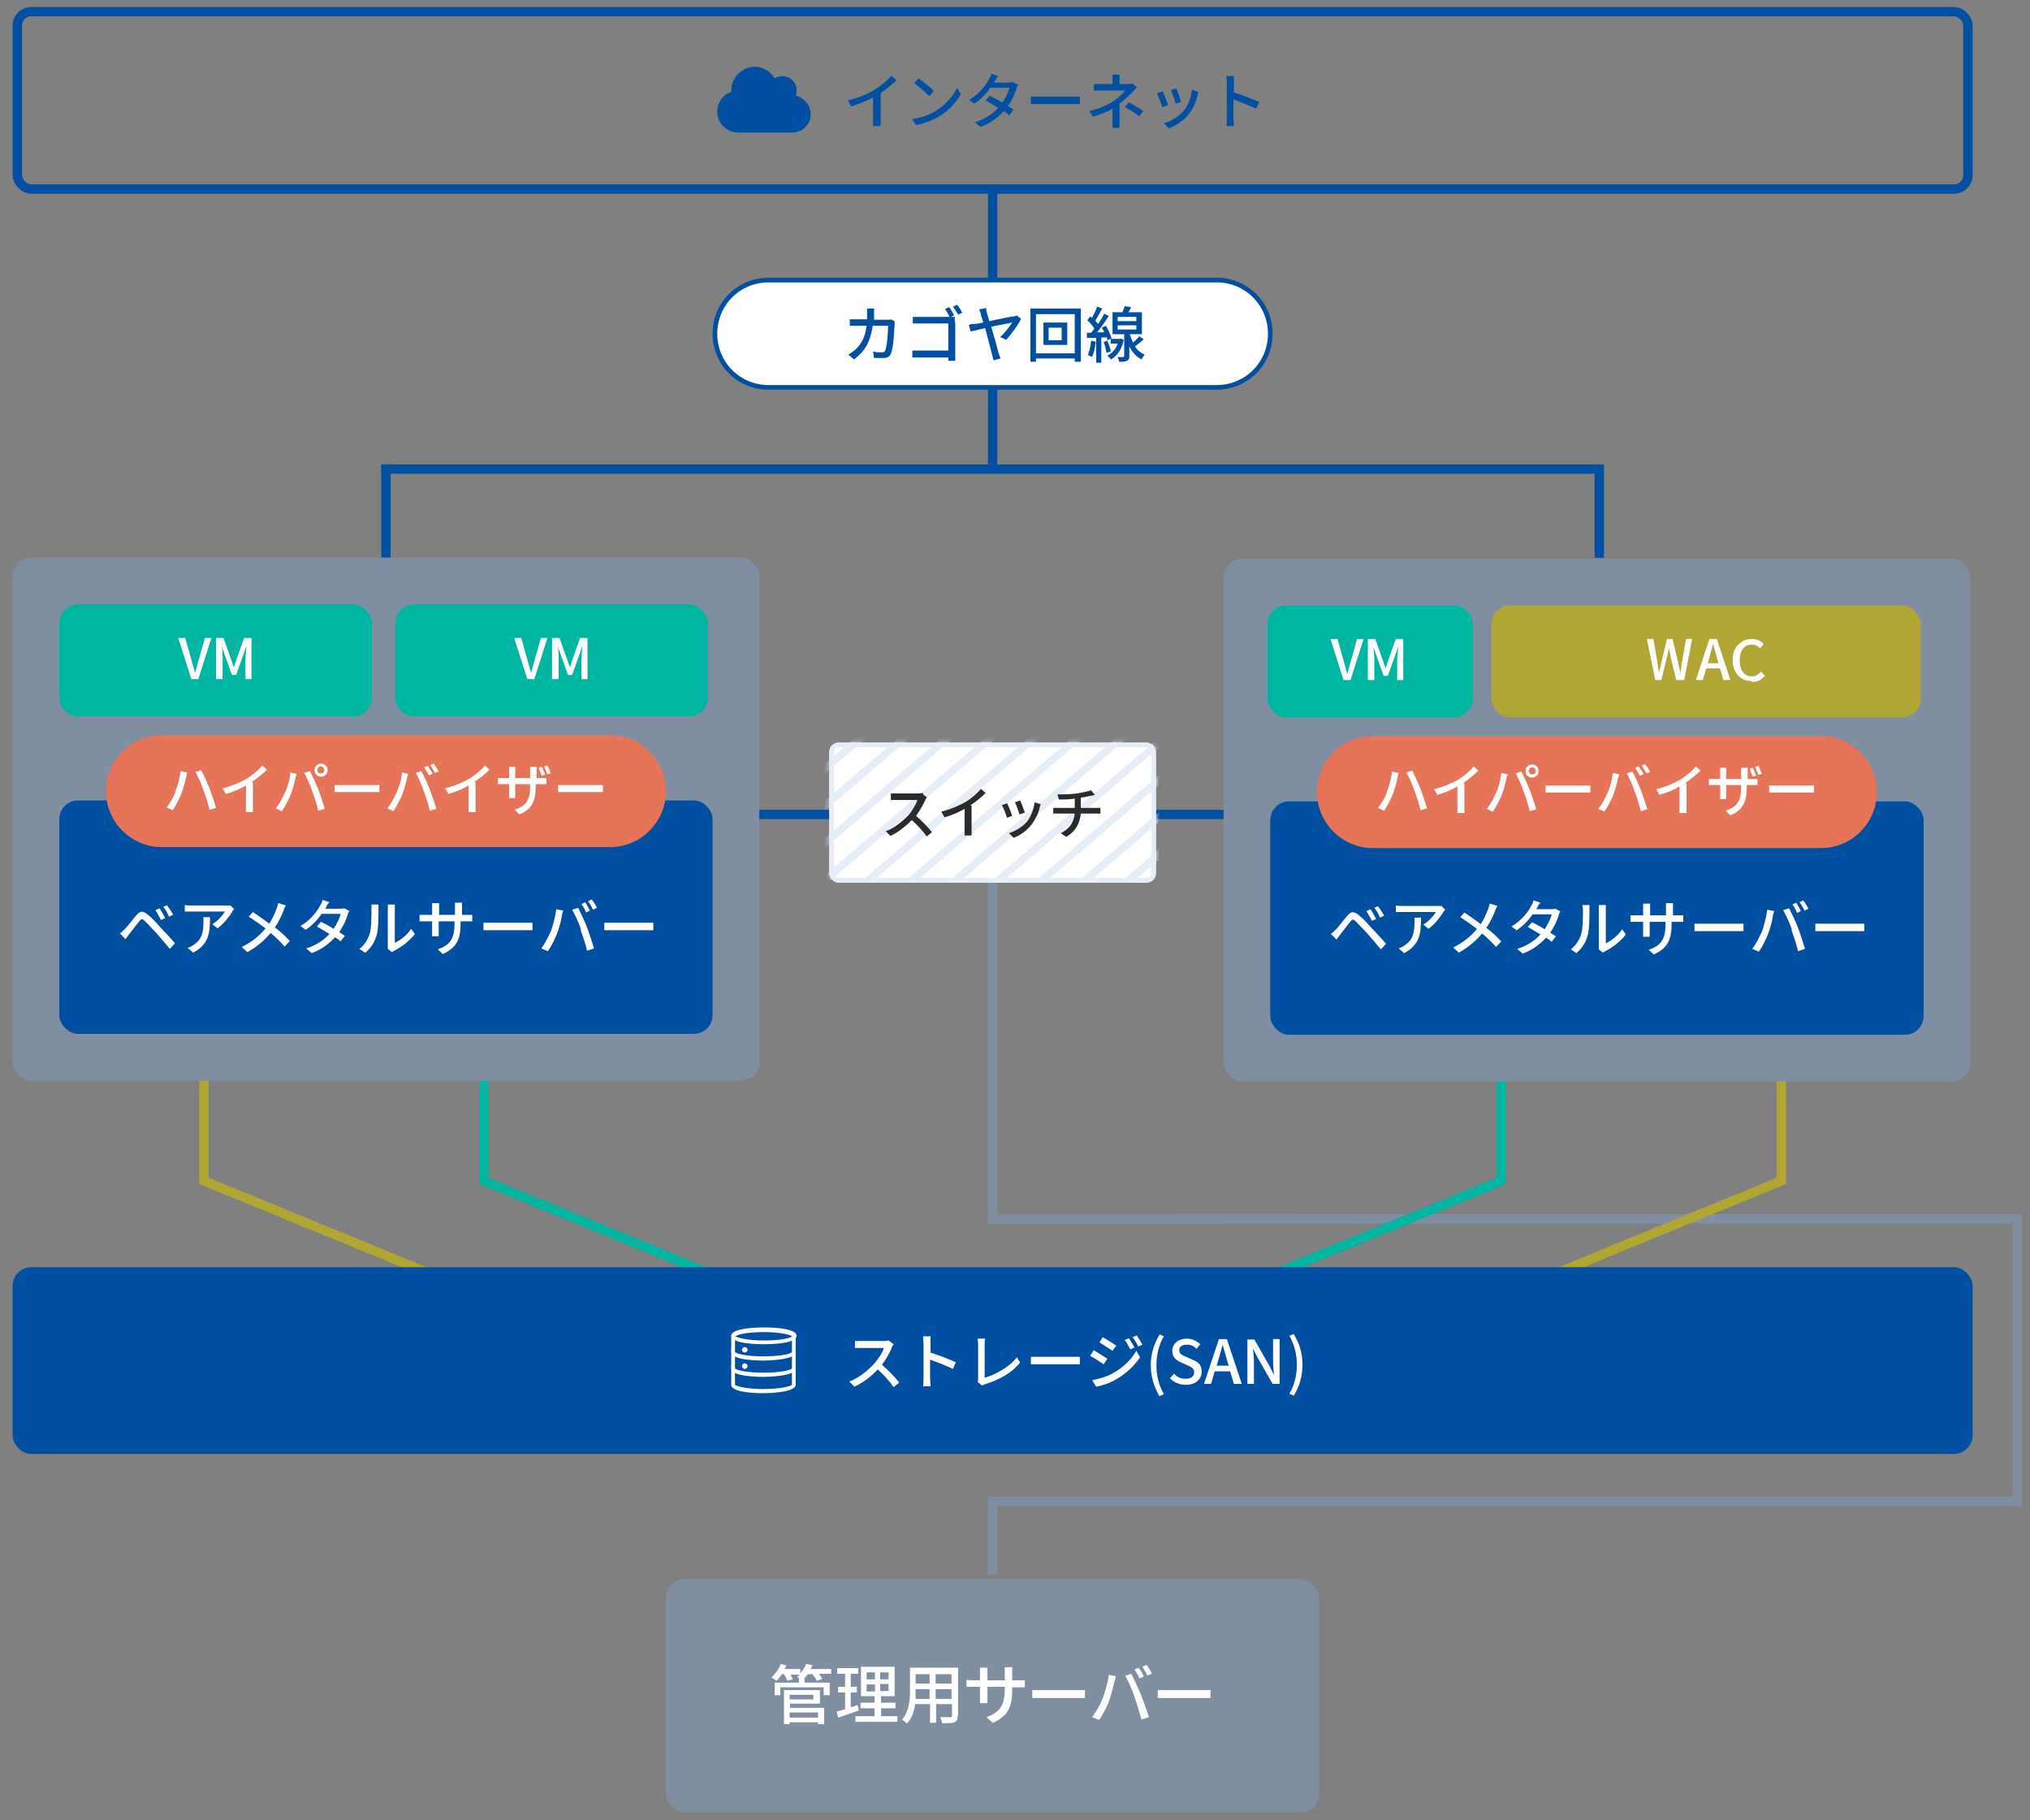 <?xml version="1.0" encoding="UTF-8"?>
<svg id="_レイヤー_1" xmlns="http://www.w3.org/2000/svg" width="435" height="390" version="1.1" xmlns:xlink="http://www.w3.org/1999/xlink" viewBox="0 0 435 390">
  <rect x="0" y="0" width="435" height="390" fill="#808080" stroke="none"/>
  <!-- Generator: Adobe Illustrator 29.0.1, SVG Export Plug-In . SVG Version: 2.1.0 Build 192)  -->
  <defs>
    <style>
      .st0, .st1 {
        fill: #fff;
      }

      .st0, .st2 {
        stroke: #004fa1;
      }

      .st3 {
        fill: #e67459;
      }

      .st4 {
        mask: url(#mask);
      }

      .st5 {
        fill: #004fa1;
      }

      .st6 {
        stroke: #b1a634;
      }

      .st6, .st7, .st8, .st2 {
        stroke-width: 2px;
      }

      .st6, .st7, .st8, .st2, .st9 {
        fill: none;
      }

      .st10 {
        fill: #00b5a1;
      }

      .st11 {
        fill: #e5edf6;
      }

      .st7 {
        stroke: #7f8fa1;
        stroke-miterlimit: 10;
      }

      .st12 {
        fill: #7f8fa1;
      }

      .st8 {
        stroke: #00b5a1;
      }

      .st13 {
        fill: #292b2d;
      }

      .st9 {
        stroke: #e5edf6;
      }

      .st14 {
        fill: #b1a634;
      }
    </style>
    <mask id="mask" x="111" y="126.2" width="203.7" height="63" maskUnits="userSpaceOnUse">
      <g id="mask0_2654_109023">
        <rect class="st10" x="177.7" y="159.1" width="70" height="30" rx="2" ry="2"/>
      </g>
    </mask>
  </defs>
  <polyline class="st7" points="212.7 188.9 212.7 261.2 432.3 261.1 432.3 321.7 212.7 321.7 212.7 337.3"/>
  <rect class="st5" x="81.7" y="173.5" width="260" height="2"/>
  <g>
    <rect class="st1" x="177.7" y="159.1" width="70" height="30" rx="2" ry="2"/>
    <g class="st4">
      <g>
        <path class="st11" d="M183.2,126.2l-72.2,61.8,1.2,1.1,72.2-61.9-1.2-1.1Z"/>
        <path class="st11" d="M192.5,126.2l-72.2,61.9,1.2,1.1,72.2-61.8-1.2-1.1Z"/>
        <path class="st11" d="M201.8,126.2l-72.2,61.8,1.2,1.1,72.2-61.9-1.2-1.1Z"/>
        <path class="st11" d="M211.1,126.2l-72.2,61.8,1.2,1.1,72.2-61.9-1.2-1.1Z"/>
        <path class="st11" d="M220.4,126.2l-72.2,61.9,1.2,1.1,72.2-61.9-1.2-1.1Z"/>
        <path class="st11" d="M229.7,126.2l-72.2,61.9,1.2,1.1,72.2-61.9-1.2-1.1Z"/>
        <path class="st11" d="M239,126.2l-72.2,61.9,1.2,1.1,72.2-61.8-1.2-1.1Z"/>
        <path class="st11" d="M248.4,126.2l-72.2,61.8,1.2,1.1,72.2-61.9-1.2-1.1Z"/>
        <path class="st11" d="M257.7,126.2l-72.2,61.8,1.2,1.1,72.2-61.9-1.2-1.1Z"/>
        <path class="st11" d="M267,126.2l-72.2,61.8,1.2,1.1,72.2-61.8-1.2-1.1Z"/>
        <path class="st11" d="M276.3,126.2l-72.2,61.9,1.2,1.1,72.2-61.9-1.2-1.1Z"/>
        <path class="st11" d="M285.6,126.2l-72.2,61.8,1.2,1.1,72.2-61.9-1.2-1.1Z"/>
        <path class="st11" d="M294.9,126.2l-72.2,61.8,1.2,1.1,72.2-61.9-1.2-1.1Z"/>
        <path class="st11" d="M304.2,126.2l-72.2,61.8,1.2,1.1,72.2-61.9-1.2-1.1Z"/>
        <path class="st11" d="M313.5,126.2l-72.2,61.8,1.2,1.1,72.2-61.9-1.2-1.1Z"/>
      </g>
    </g>
    <rect class="st9" x="178.2" y="159.6" width="69" height="29" rx="1.5" ry="1.5"/>
  </g>
  <path class="st13" d="M197.7,169.9c-.2,0-.6.1-1,.1h-5.8v1.4h5.7c-.3.9-1.1,2.3-1.9,3.2-1.2,1.3-3,2.8-4.9,3.5l1,1c1.7-.8,3.3-2.1,4.6-3.4,1.2,1.1,2.4,2.4,3.2,3.5l1.1-.9c-.7-.9-2.2-2.5-3.4-3.5.8-1.1,1.5-2.4,2-3.4,0-.2.3-.5.3-.6l-.8-.6v-.3h-.1ZM208,172.5c1.2-.8,2.3-1.7,3.2-2.6l-1-.9c-.7.9-1.9,1.9-3.1,2.7-1.3.8-3.4,1.7-5.4,2.2l.7,1.2c1.5-.4,3.1-1.1,4.3-1.8v5.7h1.5v-6.4h-.2ZM218.6,171.5l-1.1.4c.3.6.8,2.1,1,2.6l1.1-.4c-.2-.5-.7-2.1-1-2.6ZM221.7,171.9c-.2,1.5-.8,3.1-1.6,4.1-1,1.2-2.6,2.1-3.9,2.5l1,1c1.4-.5,2.8-1.5,3.9-2.9.8-1.1,1.4-2.3,1.7-3.6,0-.2.1-.4.2-.7l-1.3-.4h0ZM215.8,172.1l-1.1.4c.3.5.9,2.1,1.1,2.7l1.1-.4c-.2-.6-.8-2.2-1.1-2.7ZM231.6,173v-2.1c.8-.1,1.6-.3,2.2-.4.2,0,.5-.1.8-.2l-.8-1c-.6.3-1.9.5-3.1.7-1.3.2-3.2.2-4.1.2l.3,1.1c.9,0,2.2,0,3.4-.2v2h-4.6v1.2h4.6c-.2,2-1.2,3.3-3,4.2l1.2.8c2-1.2,2.9-2.9,3.1-5h4.2v-1.2h-4.2,0Z"/>
  <path class="st1" d="M212.7,296.8c.3,0,.6-.3.6-.6s-.3-.6-.6-.6-.6.3-.6.6.3.6.6.6Z"/>
  <rect class="st12" x="142.7" y="338.3" width="140" height="50" rx="4" ry="4"/>
  <g>
    <path class="st1" d="M178.2,358.6h-2.7c.3.4.5.7.7,1.1l-1.2.4c-.1-.4-.5-.9-.9-1.4h-1c-.2.3-.4.5-.7.8h0v1h5.4v2.7h-1.3v-1.7h-9.3v1.7h-1.2v-2.7h5.2v-1h0c-.2,0-.3-.2-.4-.2.2-.2.4-.4.7-.5h-2.1l.5,1-1.2.3c-.1-.4-.4-.9-.7-1.4h-.4c-.4.5-.8,1-1.2,1.4-.3-.2-.8-.5-1.1-.7.8-.7,1.6-1.8,2-2.9l1.2.3c-.1.3-.2.5-.4.8h3.4v.9c.5-.6,1-1.3,1.3-2l1.3.3c-.1.3-.3.5-.4.8h4.4v1.1h0ZM169.2,365.9h7.4v3.5h-1.3v-.4h-6.1v.4h-1.2v-7.3h7.7v2.9h-6.4v.8h0ZM169.2,363.1v1h5.1v-1h-5.1ZM169.2,366.9v1.1h6.1v-1.1h-6.1Z"/>
    <path class="st1" d="M184,366.5c-1.5.5-3.2,1.1-4.4,1.5l-.3-1.3c.5-.1,1.1-.3,1.8-.5v-3.6h-1.5v-1.2h1.5v-2.8h-1.7v-1.2h4.5v1.2h-1.6v2.8h1.3v1.2h-1.3v3.2c.5-.2,1-.3,1.5-.5l.2,1.2h0ZM192.3,367.7v1.2h-9v-1.2h4.1v-1.7h-3v-1.2h3v-1.4h-2.9v-6.3h7.2v6.3h-2.9v1.4h3.1v1.2h-3.1v1.7h3.6-.1ZM185.7,359.8h1.8v-1.5h-1.8v1.5ZM185.7,362.4h1.8v-1.5h-1.8v1.5ZM190.4,358.3h-1.8v1.5h1.8v-1.5ZM190.4,360.8h-1.8v1.5h1.8v-1.5Z"/>
    <path class="st1" d="M205.2,367.7c0,.8-.2,1.1-.7,1.3-.5.2-1.3.2-2.6.2,0-.3-.3-.9-.4-1.3h2.1c.3,0,.4,0,.4-.3v-2.5h-3.4v4h-1.3v-4h-3.2c-.2,1.5-.7,3.1-1.8,4.2-.2-.3-.7-.7-1-.9,1.5-1.7,1.7-4.2,1.7-6.1v-5h10.3v10.3h-.1ZM199.2,364v-2.1h-3v2.1h3.1-.1ZM196.2,358.7v2h3v-2h-3ZM203.9,358.7h-3.4v2h3.4v-2ZM203.9,364v-2.1h-3.4v2.1h3.4Z"/>
    <path class="st1" d="M212.6,369l-1.2-1.1c2.6-1,3.9-2.2,3.9-5.9v-.6h-3.7v3.5h-1.6v-3.5h-2.9v-1.5c.2,0,.8.1,1.5.1h1.4v-2.7h1.6v2.7h3.7v-2.8h1.6v2.8h2.7v1.5h-2.7v.5c0,3.6-.8,5.6-4.1,7.1h-.2Z"/>
    <path class="st1" d="M223.3,362.1h9.2v1.7h-11.3v-1.7h2.1Z"/>
    <path class="st1" d="M237.5,358.8l1.6.3c0,.4-.2.9-.3,1.2-.2.9-.7,2.9-1.2,4.3-.5,1.3-1.3,2.8-2.1,3.9l-1.5-.6c.9-1.1,1.7-2.6,2.2-3.8.6-1.5,1.2-3.6,1.4-5.3h0ZM241,359.1l1.4-.5c.6,1.1,1.5,3.1,2.1,4.5.5,1.3,1.3,3.5,1.7,4.8l-1.6.5c-.4-1.5-1-3.4-1.5-4.9s-1.4-3.5-2-4.5h0ZM245.1,359.2l-.9.4c-.3-.6-.7-1.4-1.1-1.9l.9-.4c.4.5.9,1.4,1.1,1.9ZM246.8,358.6l-.9.4c-.3-.6-.8-1.4-1.1-1.9l.9-.4c.4.5.9,1.4,1.2,1.9h0Z"/>
    <path class="st1" d="M250.2,362.1h9.2v1.7h-11.3v-1.7h2.1Z"/>
  </g>
  <rect class="st5" x="81.7" y="99.5" width="260" height="2"/>
  <rect class="st5" x="81.7" y="99.5" width="2" height="20"/>
  <rect class="st5" x="341.7" y="99.5" width="2" height="20"/>
  <rect class="st5" x="211.7" y="39.5" width="2" height="60"/>
  <path class="st6" d="M43.7,231.5v21.5l47.5,19.5"/>
  <path class="st8" d="M103.7,231.5v21.5l47.5,19.5"/>
  <path class="st6" d="M381.7,231.5v21.5l-47.5,19.5"/>
  <path class="st8" d="M321.7,231.5v21.5l-47.5,19.5"/>
  <rect class="st2" x="3.7" y="2.5" width="418" height="38" rx="3" ry="3"/>
  <path class="st5" d="M156.7,19.6v-.3c0-.7.1-1.3.4-1.9.3-.6.6-1.2,1.1-1.6.5-.5,1-.8,1.6-1.1s1.3-.4,1.9-.4c.9,0,1.7.2,2.5.7.8.4,1.4,1.1,1.8,1.8.5-.3,1.1-.5,1.7-.5s1.5.3,2.1.9.9,1.3.9,2.1,0,.8-.2,1.2c.9.2,1.7.7,2.3,1.4.6.7.9,1.6.9,2.6s-.1,1-.3,1.5-.5.9-.9,1.3-.8.7-1.3.8c-.5.2-1,.3-1.5.3h-11.5c-.6,0-1.2-.1-1.7-.3s-1-.6-1.5-1c-.4-.4-.7-.9-1-1.5-.2-.5-.3-1.1-.3-1.7,0-.9.3-1.8.8-2.6.5-.8,1.3-1.3,2.2-1.6h0Z"/>
  <path class="st5" d="M188.6,20c1.3-.8,2.5-1.9,3.5-2.8l-1.1-1c-.7.9-2.1,2.1-3.4,2.9-1.4.9-3.6,1.9-5.9,2.4l.7,1.3c1.6-.5,3.3-1.2,4.7-1.9v6.1h1.6v-7h-.1ZM196.8,16.8l-.9,1c1,.7,2.6,2.1,3.2,2.8l1-1.1c-.7-.8-2.4-2.1-3.3-2.7ZM195.4,25.5l.9,1.3c2-.4,3.7-1.1,5-1.9,2-1.2,3.6-3,4.6-4.7l-.8-1.4c-.8,1.7-2.4,3.6-4.5,4.9-1.2.8-2.9,1.5-5.1,1.8h0ZM217.2,17.6c-.2,0-.6.1-1,.1h-3.2l.2-.3c.1-.3.4-.8.7-1.1l-1.5-.5c0,.4-.3.9-.5,1.2-.6,1.2-1.9,3-4.2,4.4l1.1.8c1.4-.9,2.6-2.2,3.4-3.4h4.1c-.2.9-.8,2.1-1.5,3.2-.9-.6-1.9-1.1-2.7-1.5l-.9,1c.7.4,1.7,1,2.7,1.6-1.1,1.2-2.7,2.4-5,3.1l1.2,1c2.2-.8,3.8-2.1,5-3.4.5.3.9.7,1.2.9l.9-1.2c-.3-.2-.8-.5-1.2-.8.9-1.3,1.5-2.7,1.8-3.7,0-.3.2-.6.4-.8l-1.1-.6s.1,0,.1,0ZM221,22.3h10.4v-1.6h-10.5v1.6h.1ZM239.9,22.2c1.1-.8,2.2-1.9,2.9-2.6.2-.3.6-.6.8-.9l-.9-.8c-.2,0-.6.1-.9.1h-1.9v-2h-1.5v2h-4v1.4h6.7c-.4.6-1.4,1.5-2.4,2.2-1.2.8-2.8,1.6-5.3,2.2l.8,1.2c1.6-.5,3-1,4.2-1.7v4.1h1.5v-5.2h0ZM241,22.9c1.2.6,2,1.2,3.1,2l.9-1.1c-1.2-.8-1.9-1.2-3.1-1.9l-.8,1h0ZM252.1,18.9l-1.2.4c.3.6.9,2.2,1,2.9l1.2-.4c-.2-.6-.8-2.3-1-2.8h0ZM255.4,19.3c-.2,1.6-.8,3.3-1.7,4.4-1.1,1.3-2.8,2.3-4.3,2.7l1.1,1.1c1.5-.6,3.1-1.6,4.3-3.1.9-1.2,1.5-2.5,1.8-3.9,0-.2.1-.5.2-.8l-1.4-.5h0ZM249.1,19.6l-1.2.4c.3.5,1,2.3,1.2,3l1.2-.5c-.2-.7-.9-2.4-1.2-3h0ZM269.9,21.9c-1.3-.6-3.8-1.6-5.5-2.1v-3.5h-1.6c0,.4.1,1,.1,1.5v7.5c0,.5,0,1.2-.1,1.7h1.6c0-.5-.1-1.3-.1-1.7v-4c1.4.5,3.5,1.3,4.9,2l.6-1.4h.1Z"/>
  <rect class="st5" x="2.7" y="271.5" width="420" height="40" rx="4" ry="4"/>
  <path class="st1" d="M163.7,288c-.7,0-7,0-7-1.8s6.3-1.8,7-1.8,7,0,7,1.8-6.3,1.8-7,1.8ZM157.6,286.3c.4.3,2.5.9,6.1.9s5.6-.5,6.1-.9c-.4-.3-2.5-.9-6.1-.9s-5.6.5-6.1.9Z"/>
  <path class="st1" d="M163.7,291.5c-.7,0-7,0-7-1.8s.2-.4.4-.4.4.2.4.4c.3.3,2.3.9,6.1.9s5.9-.6,6.1-.9c0-.2.2-.4.4-.4s.4.2.4.4c0,1.7-6.3,1.8-7,1.8h.2ZM169.8,289.8h0ZM157.6,289.8h0Z"/>
  <path class="st1" d="M163.7,295c-.7,0-7,0-7-1.8s.2-.4.4-.4.4.2.4.4c.3.3,2.3.9,6.1.9s5.9-.6,6.1-.9c0-.2.2-.4.4-.4s.4.2.4.4c0,1.7-6.3,1.8-7,1.8h.2ZM169.8,293.3h0ZM157.6,293.3h0Z"/>
  <path class="st1" d="M163.7,298.5c-.7,0-7,0-7-1.8v-10.5c0-.2.2-.4.4-.4s.4.2.4.4v10.5c.3.3,2.4.9,6.1.9s5.8-.6,6.1-.9v-10.5c0-.2.2-.4.4-.4s.4.2.4.4v10.5c0,1.7-6.3,1.8-7,1.8h.2Z"/>
  <path class="st1" d="M159.6,293.3c.3,0,.6-.3.6-.6s-.3-.6-.6-.6-.6.3-.6.6.3.6.6.6Z"/>
  <path class="st1" d="M159.6,289.8c.3,0,.6-.3.6-.6s-.3-.6-.6-.6-.6.3-.6.6.3.6.6.6Z"/>
  <path class="st1" d="M190.5,287.2c-.2,0-.6.1-1.1.1h-6.2v1.5h6.2c-.3,1-1.2,2.4-2.1,3.4-1.3,1.4-3.2,3-5.3,3.8l1.1,1.1c1.9-.9,3.6-2.2,5-3.7,1.3,1.2,2.6,2.6,3.4,3.8l1.2-1c-.8-1-2.4-2.7-3.7-3.8.9-1.2,1.7-2.6,2.1-3.7,0-.2.3-.5.4-.7l-.8-.6-.2-.2h0ZM204.9,291.9c-1.3-.6-3.8-1.6-5.5-2.1v-3.5h-1.6c0,.4.1,1,.1,1.5v7.5c0,.5,0,1.2-.1,1.7h1.6c0-.5-.1-1.3-.1-1.7v-4c1.4.5,3.5,1.3,4.9,2l.6-1.4h.1ZM210.4,296.9c.2-.2.5-.2.6-.3,3.2-1,5.9-2.5,7.6-4.7l-.7-1.1c-1.6,2.1-4.6,3.7-6.9,4.4v-7.1c0-.4,0-.9.1-1.3h-1.6c0,.3.1.9.1,1.3v7.3c0,.3,0,.5-.1.7l1,.8h-.1ZM221,292.3h10.4v-1.6h-10.5v1.6h.1ZM241.9,286.7l-.9.4c.5.6.8,1.3,1.2,2l.9-.4c-.3-.6-.9-1.5-1.2-2ZM243.6,286.1l-.9.4c.5.6.9,1.3,1.2,2l.9-.4c-.3-.6-.9-1.5-1.2-2ZM236.3,286.5l-.7,1.1c.8.5,2.2,1.4,2.8,1.8l.8-1.1c-.6-.4-2.1-1.4-2.9-1.8h0ZM234.1,295.8l.8,1.3c1.2-.2,3-.8,4.3-1.6,2.1-1.2,3.9-2.9,5.1-4.7l-.8-1.4c-1,1.8-2.8,3.6-5,4.8-1.4.8-3,1.2-4.4,1.5h0ZM234.3,289.4l-.7,1.1c.8.4,2.2,1.3,2.9,1.8l.8-1.2c-.6-.4-2.1-1.3-2.9-1.8h-.1ZM248.5,299.1l.9-.4c-1.1-1.9-1.6-4.1-1.6-6.2s.5-4.4,1.6-6.2l-.9-.4c-1.2,2-1.9,4.1-1.9,6.6s.7,4.7,1.9,6.7h0ZM254.1,296.7c2.1,0,3.4-1.2,3.4-2.8s-.8-2.1-2-2.6l-1.3-.6c-.8-.3-1.5-.6-1.5-1.4s.6-1.2,1.6-1.2,1.5.3,2.1.9l.8-1c-.7-.7-1.8-1.2-2.9-1.2-1.8,0-3.1,1.1-3.1,2.6s1,2.1,1.9,2.5l1.3.6c.9.4,1.5.7,1.5,1.5s-.6,1.4-1.8,1.4-1.9-.4-2.5-1.1l-.9,1c.9.9,2.1,1.4,3.4,1.4h0ZM260.7,292.6l.4-1.3c.3-1,.6-2.1.9-3.2h0c.3,1.1.6,2.1.9,3.2l.4,1.3h-2.6,0ZM264.5,296.5h1.6l-3.2-9.6h-1.7l-3.2,9.6h1.5l.8-2.7h3.3l.8,2.7h.1ZM267.3,296.5h1.4v-4.5c0-1-.1-2.1-.2-3.1h0l1,2,3.2,5.6h1.5v-9.6h-1.4v4.5c0,1,.1,2.2.2,3.2h0l-1-2-3.2-5.6h-1.5v9.6h0ZM277.2,299.1c1.2-2,1.9-4.1,1.9-6.7s-.7-4.7-1.9-6.6l-.9.4c1.1,1.9,1.6,4.1,1.6,6.2s-.5,4.4-1.6,6.2l.9.4h0Z"/>
  <g>
    <rect class="st12" x="2.7" y="119.5" width="160" height="112" rx="4" ry="4"/>
    <rect class="st5" x="12.7" y="171.5" width="140" height="50" rx="4" ry="4"/>
    <path class="st3" d="M34.7,157.5h96c6.6,0,12,5.4,12,12h0c0,6.6-5.4,12-12,12H34.7c-6.6,0-12-5.4-12-12h0c0-6.6,5.4-12,12-12Z"/>
    <path class="st1" d="M34.2,194.6l-.9.4c.4.6.8,1.4,1.2,2.1l.9-.4c-.3-.6-.9-1.6-1.2-2.1ZM35.9,193.9l-.9.4c.5.6.9,1.3,1.2,2.1l.9-.4c-.3-.6-.9-1.5-1.3-2h0ZM25.7,200l1.2,1.2c.2-.3.5-.7.8-1.1.6-.7,1.6-2.1,2.2-2.8.4-.5.6-.5,1.1,0s1.6,1.6,2.5,2.6c.8.9,2,2.3,2.9,3.4l1.1-1.2c-.9-1.1-2.3-2.5-3.2-3.5-.8-.9-1.8-2-2.7-2.7-1-.8-1.6-.7-2.3.1-.9,1-1.9,2.4-2.5,3-.4.4-.6.6-1,.9h0ZM43.6,196.5v1c0,2.2-.3,3.8-2.2,5-.4.3-.9.5-1.2.6l1.2,1c3.4-1.8,3.6-4.3,3.6-7.6h-1.5.1ZM49.5,194h-8.4c-.5,0-1,0-1.5-.1v1.4h8.6c-.4.7-1.5,2-2.7,2.7l1.1.9c1.4-1,2.6-2.6,3.2-3.6,0-.2.3-.4.4-.5l-.8-.8h.1ZM59.6,193.5c0,.3-.2.8-.3,1.1-.4,1.1-.9,2.2-1.6,3.3-1-.8-2.5-1.8-3.5-2.5l-.9,1c1.3.8,2.6,1.8,3.6,2.5-1.3,1.6-2.9,2.9-5.1,4l1.2,1.1c2.2-1.2,3.8-2.7,5-4.1,1.1.9,2,1.8,3,2.9l1.1-1.2c-.9-1-2-2-3.2-2.9.8-1.2,1.5-2.6,1.9-3.7,0-.3.3-.8.5-1l-1.6-.5h-.1ZM73.9,194.6c-.2,0-.6.1-1,.1h-3.2l.2-.3c0-.3.4-.8.7-1.1l-1.5-.5c0,.4-.3.9-.5,1.2-.6,1.2-1.9,3-4.2,4.4l1.1.8c1.4-.9,2.6-2.2,3.4-3.4h4.1c-.2.9-.8,2.1-1.5,3.2-.9-.6-1.9-1.1-2.7-1.5l-.9,1c.7.4,1.7,1,2.7,1.6-1.1,1.2-2.7,2.4-5,3.1l1.2,1c2.2-.8,3.8-2.1,5-3.4.5.3.9.6,1.2.9l.9-1.2c-.3-.2-.8-.5-1.2-.8.9-1.3,1.5-2.7,1.8-3.7,0-.3.2-.6.4-.8l-1.1-.6h0ZM78.4,204c1.1-.9,1.9-2.2,2.3-3.6.4-1.3.4-4.1.4-5.6s0-.9,0-1h-1.5v1.1c0,1.5,0,4-.4,5.2s-1.1,2.4-2.2,3.2l1.2.8h.2ZM84,204c0-.1.3-.2.5-.3,1.5-.8,3.3-2.1,4.4-3.6l-.8-1.1c-.9,1.4-2.4,2.5-3.5,3v-8.2h-1.5v9.5l.9.7h0ZM99,196v-2.6h-1.5v2.6h-3.4v-2.5h-1.5v2.5h-2.7v1.4h2.7v3.2h1.4v-3.2h3.4v.5c0,3.4-1.1,4.6-3.6,5.5l1.1,1c3-1.4,3.8-3.2,3.8-6.6v-.4h2.5v-1.4h-2.5s.3,0,.3,0ZM103.7,199.3h10.4v-1.6h-10.5v1.6h0ZM125.4,193.3l-.8.4c.4.5.8,1.3,1,1.8l.8-.4c-.2-.5-.7-1.3-1-1.8ZM126.8,192.7l-.8.4c.4.5.8,1.2,1.1,1.8l.8-.4c-.2-.5-.7-1.3-1.1-1.8ZM118,199.6c-.5,1.1-1.2,2.5-2,3.6l1.4.6c.7-1,1.4-2.4,1.9-3.6.5-1.3,1-3.1,1.1-4,0-.3.2-.8.3-1.1l-1.5-.3c-.2,1.6-.7,3.5-1.2,4.9h0ZM124.4,199.2c.5,1.4,1.1,3.1,1.4,4.5l1.5-.5c-.4-1.2-1-3.2-1.5-4.5s-1.4-3.2-1.9-4.2l-1.3.4c.6,1,1.4,2.8,1.9,4.2h0ZM129.6,199.3h10.4v-1.6h-10.5v1.6h.1Z"/>
    <path class="st1" d="M37.6,169.7c-.4,1-1.1,2.3-1.9,3.3l1.3.6c.6-.9,1.3-2.2,1.8-3.4s.9-2.9,1.1-3.7c0-.3.2-.7.2-1l-1.4-.3c-.2,1.4-.6,3.2-1.2,4.5h.1ZM43.6,169.3c.5,1.3,1,2.9,1.3,4.2l1.4-.4c-.3-1.1-1-3-1.4-4.2-.5-1.2-1.3-3-1.8-3.9l-1.2.4c.5.9,1.3,2.6,1.7,3.9ZM54,167.5c1.2-.8,2.3-1.7,3.2-2.6l-1-.9c-.7.9-1.9,1.9-3.1,2.7-1.3.8-3.4,1.7-5.4,2.2l.7,1.2c1.5-.4,3.1-1.1,4.3-1.8v5.7h1.5v-6.4h-.2ZM68,165c0-.4.3-.8.7-.8s.8.3.8.8-.3.7-.8.7-.7-.3-.7-.7ZM67.4,165c0,.8.6,1.4,1.4,1.4s1.4-.6,1.4-1.4-.6-1.4-1.4-1.4-1.4.6-1.4,1.4ZM61,169.9c-.4,1-1.1,2.3-1.9,3.3l1.3.6c.6-.9,1.3-2.2,1.8-3.3.5-1.2.9-2.9,1.1-3.7,0-.3.2-.7.3-1l-1.4-.3c0,1.4-.6,3.2-1.2,4.5h0ZM66.9,169.5c.5,1.3,1,2.9,1.3,4.2l1.4-.4c-.3-1.1-1-3-1.4-4.2-.5-1.2-1.3-3-1.8-3.9l-1.2.4c.5.9,1.3,2.6,1.7,3.9ZM71.7,169.7h9.6v-1.5h-9.6v1.5ZM91.7,164.1l-.8.3c.3.5.7,1.2,1,1.7l.8-.3c-.2-.5-.7-1.2-1-1.6h0ZM93,163.6l-.8.3c.3.5.7,1.1,1,1.7l.8-.3c-.2-.4-.7-1.2-1-1.6h0ZM84.9,169.9c-.4,1-1.1,2.3-1.9,3.3l1.3.6c.6-.9,1.3-2.2,1.8-3.3.5-1.2.9-2.9,1.1-3.7,0-.3.2-.7.3-1l-1.4-.3c0,1.4-.6,3.2-1.2,4.5h0ZM90.8,169.5c.5,1.3,1,2.9,1.3,4.2l1.4-.4c-.3-1.1-1-3-1.4-4.2-.5-1.2-1.3-3-1.8-3.9l-1.2.4c.5.9,1.3,2.6,1.7,3.9ZM101.7,167.5c1.2-.8,2.3-1.7,3.2-2.6l-1-.9c-.7.9-1.9,1.9-3.1,2.7-1.3.8-3.4,1.7-5.4,2.2l.7,1.2c1.5-.4,3.1-1.1,4.3-1.8v5.7h1.5v-6.4h-.2ZM118,165.6c-.2-.5-.5-1.2-.7-1.6l-.7.2c.2.5.5,1.1.7,1.7l.7-.2h0ZM116.8,165.9c-.2-.5-.5-1.2-.7-1.6l-.7.2c.2.5.5,1.2.7,1.7l.7-.2h0ZM115,166.7v-2.4h-1.4v2.4h-3.2v-2.4h-1.3v2.4h-2.4v1.3h2.4v3h1.3v-3h3.2v.5c0,3.2-1.1,4.2-3.3,5l1,1c2.8-1.2,3.5-3,3.5-6.1v-.4h2.3v-1.3h-2.3.2ZM119.6,169.7h9.6v-1.5h-9.6v1.5Z"/>
    <rect class="st10" x="12.7" y="129.5" width="44" height="24" rx="4" ry="4"/>
    <path class="st1" d="M28.9,145.5h1.6l2.8-8.8h-1.4l-1.3,4.6c-.3,1-.5,1.9-.8,2.9h0c-.3-1-.5-1.9-.8-2.9l-1.3-4.6h-1.5l2.8,8.8h-.1ZM34.5,145.5h1.2v-4.4c0-.8,0-1.9-.2-2.7h0l.7,2,1.5,4.2h.9l1.5-4.2.7-2h0c0,.8-.2,1.9-.2,2.7v4.4h1.3v-8.8h-1.6l-1.6,4.5c-.2.6-.4,1.2-.6,1.8h0c-.2-.6-.4-1.2-.6-1.8l-1.6-4.5h-1.6v8.8h.2,0Z"/>
    <rect class="st10" x="60.7" y="129.5" width="44" height="24" rx="4" ry="4"/>
    <path class="st1" d="M76.9,145.5h1.6l2.8-8.8h-1.4l-1.3,4.6c-.3,1-.5,1.9-.8,2.9h0c-.3-1-.5-1.9-.8-2.9l-1.3-4.6h-1.5l2.8,8.8h0ZM82.5,145.5h1.2v-4.4c0-.8,0-1.9-.2-2.7h0l.7,2,1.5,4.2h.9l1.5-4.2.7-2h0c0,.8-.2,1.9-.2,2.7v4.4h1.3v-8.8h-1.6l-1.6,4.5c-.2.6-.4,1.2-.6,1.8h0c-.2-.6-.4-1.2-.6-1.8l-1.6-4.5h-1.6v8.8s.2,0,.2,0Z"/>
    <rect class="st10" x="108.7" y="129.5" width="44" height="24" rx="4" ry="4"/>
    <path class="st1" d="M124.9,145.5h1.6l2.8-8.8h-1.4l-1.3,4.6c-.3,1-.5,1.9-.8,2.9h0c-.3-1-.5-1.9-.8-2.9l-1.3-4.6h-1.5l2.8,8.8h0ZM130.5,145.5h1.2v-4.4c0-.8-.1-1.9-.2-2.7h0l.7,2,1.5,4.2h.9l1.5-4.2.7-2h0c0,.8-.2,1.9-.2,2.7v4.4h1.3v-8.8h-1.6l-1.6,4.5c-.2.6-.4,1.2-.6,1.8h0c-.2-.6-.4-1.2-.6-1.8l-1.6-4.5h-1.6v8.8h.2Z"/>
    <rect class="st12" x="2.7" y="119.5" width="160" height="112" rx="4" ry="4"/>
    <rect class="st5" x="12.7" y="171.5" width="140" height="50" rx="4" ry="4"/>
    <path class="st3" d="M34.7,157.5h96c6.6,0,12,5.4,12,12h0c0,6.6-5.4,12-12,12H34.7c-6.6,0-12-5.4-12-12h0c0-6.6,5.4-12,12-12Z"/>
    <path class="st1" d="M34.2,194.6l-.9.4c.4.6.8,1.4,1.2,2.1l.9-.4c-.3-.6-.9-1.6-1.2-2.1ZM35.9,193.9l-.9.4c.5.6.9,1.3,1.2,2.1l.9-.4c-.3-.6-.9-1.5-1.3-2h0ZM25.7,200l1.2,1.2c.2-.3.5-.7.8-1.1.6-.7,1.6-2.1,2.2-2.8.4-.5.6-.5,1.1,0s1.6,1.6,2.5,2.6c.8.9,2,2.3,2.9,3.4l1.1-1.2c-.9-1.1-2.3-2.5-3.2-3.5-.8-.9-1.8-2-2.7-2.7-1-.8-1.6-.7-2.3.1-.9,1-1.9,2.4-2.5,3-.4.4-.6.6-1,.9h0ZM43.6,196.5v1c0,2.2-.3,3.8-2.2,5-.4.3-.9.5-1.2.6l1.2,1c3.4-1.8,3.6-4.3,3.6-7.6h-1.5.1ZM49.5,194h-8.4c-.5,0-1,0-1.5-.1v1.4h8.6c-.4.7-1.5,2-2.7,2.7l1.1.9c1.4-1,2.6-2.6,3.2-3.6,0-.2.3-.4.4-.5l-.8-.8h.1ZM59.6,193.5c0,.3-.2.8-.3,1.1-.4,1.1-.9,2.2-1.6,3.3-1-.8-2.5-1.8-3.5-2.5l-.9,1c1.3.8,2.6,1.8,3.6,2.5-1.3,1.6-2.9,2.9-5.1,4l1.2,1.1c2.2-1.2,3.8-2.7,5-4.1,1.1.9,2,1.8,3,2.9l1.1-1.2c-.9-1-2-2-3.2-2.9.8-1.2,1.5-2.6,1.9-3.7,0-.3.3-.8.5-1l-1.6-.5h-.1ZM73.9,194.6c-.2,0-.6.1-1,.1h-3.2l.2-.3c0-.3.4-.8.7-1.1l-1.5-.5c0,.4-.3.9-.5,1.2-.6,1.2-1.9,3-4.2,4.4l1.1.8c1.4-.9,2.6-2.2,3.4-3.4h4.1c-.2.9-.8,2.1-1.5,3.2-.9-.6-1.9-1.1-2.7-1.5l-.9,1c.7.4,1.7,1,2.7,1.6-1.1,1.2-2.7,2.4-5,3.1l1.2,1c2.2-.8,3.8-2.1,5-3.4.5.3.9.6,1.2.9l.9-1.2c-.3-.2-.8-.5-1.2-.8.9-1.3,1.5-2.7,1.8-3.7,0-.3.2-.6.4-.8l-1.1-.6h0ZM78.4,204c1.1-.9,1.9-2.2,2.3-3.6.4-1.3.4-4.1.4-5.6s0-.9,0-1h-1.5v1.1c0,1.5,0,4-.4,5.2s-1.1,2.4-2.2,3.2l1.2.8h.2ZM84,204c0-.1.3-.2.5-.3,1.5-.8,3.3-2.1,4.4-3.6l-.8-1.1c-.9,1.4-2.4,2.5-3.5,3v-8.2h-1.5v9.5l.9.7h0ZM99,196v-2.6h-1.5v2.6h-3.4v-2.5h-1.5v2.5h-2.7v1.4h2.7v3.2h1.4v-3.2h3.4v.5c0,3.4-1.1,4.6-3.6,5.5l1.1,1c3-1.4,3.8-3.2,3.8-6.6v-.4h2.5v-1.4h-2.5s.3,0,.3,0ZM103.7,199.3h10.4v-1.6h-10.5v1.6h0ZM125.4,193.3l-.8.4c.4.5.8,1.3,1,1.8l.8-.4c-.2-.5-.7-1.3-1-1.8ZM126.8,192.7l-.8.4c.4.5.8,1.2,1.1,1.8l.8-.4c-.2-.5-.7-1.3-1.1-1.8ZM118,199.6c-.5,1.1-1.2,2.5-2,3.6l1.4.6c.7-1,1.4-2.4,1.9-3.6.5-1.3,1-3.1,1.1-4,0-.3.2-.8.3-1.1l-1.5-.3c-.2,1.6-.7,3.5-1.2,4.9h0ZM124.4,199.2c.5,1.4,1.1,3.1,1.4,4.5l1.5-.5c-.4-1.2-1-3.2-1.5-4.5s-1.4-3.2-1.9-4.2l-1.3.4c.6,1,1.4,2.8,1.9,4.2h0ZM129.6,199.3h10.4v-1.6h-10.5v1.6h.1Z"/>
    <path class="st1" d="M37.6,169.7c-.4,1-1.1,2.3-1.9,3.3l1.3.6c.6-.9,1.3-2.2,1.8-3.4s.9-2.9,1.1-3.7c0-.3.2-.7.2-1l-1.4-.3c-.2,1.4-.6,3.2-1.2,4.5h.1ZM43.6,169.3c.5,1.3,1,2.9,1.3,4.2l1.4-.4c-.3-1.1-1-3-1.4-4.2-.5-1.2-1.3-3-1.8-3.9l-1.2.4c.5.9,1.3,2.6,1.7,3.9ZM54,167.5c1.2-.8,2.3-1.7,3.2-2.6l-1-.9c-.7.9-1.9,1.9-3.1,2.7-1.3.8-3.4,1.7-5.4,2.2l.7,1.2c1.5-.4,3.1-1.1,4.3-1.8v5.7h1.5v-6.4h-.2ZM68,165c0-.4.3-.8.7-.8s.8.3.8.8-.3.7-.8.7-.7-.3-.7-.7ZM67.4,165c0,.8.6,1.4,1.4,1.4s1.4-.6,1.4-1.4-.6-1.4-1.4-1.4-1.4.6-1.4,1.4ZM61,169.9c-.4,1-1.1,2.3-1.9,3.3l1.3.6c.6-.9,1.3-2.2,1.8-3.3.5-1.2.9-2.9,1.1-3.7,0-.3.2-.7.3-1l-1.4-.3c0,1.4-.6,3.2-1.2,4.5h0ZM66.9,169.5c.5,1.3,1,2.9,1.3,4.2l1.4-.4c-.3-1.1-1-3-1.4-4.2-.5-1.2-1.3-3-1.8-3.9l-1.2.4c.5.9,1.3,2.6,1.7,3.9ZM71.7,169.7h9.6v-1.5h-9.6v1.5ZM91.7,164.1l-.8.3c.3.5.7,1.2,1,1.7l.8-.3c-.2-.5-.7-1.2-1-1.6h0ZM93,163.6l-.8.3c.3.5.7,1.1,1,1.7l.8-.3c-.2-.4-.7-1.2-1-1.6h0ZM84.9,169.9c-.4,1-1.1,2.3-1.9,3.3l1.3.6c.6-.9,1.3-2.2,1.8-3.3.5-1.2.9-2.9,1.1-3.7,0-.3.2-.7.3-1l-1.4-.3c0,1.4-.6,3.2-1.2,4.5h0ZM90.8,169.5c.5,1.3,1,2.9,1.3,4.2l1.4-.4c-.3-1.1-1-3-1.4-4.2-.5-1.2-1.3-3-1.8-3.9l-1.2.4c.5.9,1.3,2.6,1.7,3.9ZM101.7,167.5c1.2-.8,2.3-1.7,3.2-2.6l-1-.9c-.7.9-1.9,1.9-3.1,2.7-1.3.8-3.4,1.7-5.4,2.2l.7,1.2c1.5-.4,3.1-1.1,4.3-1.8v5.7h1.5v-6.4h-.2ZM118,165.6c-.2-.5-.5-1.2-.7-1.6l-.7.2c.2.5.5,1.1.7,1.7l.7-.2h0ZM116.8,165.9c-.2-.5-.5-1.2-.7-1.6l-.7.2c.2.5.5,1.2.7,1.7l.7-.2h0ZM115,166.7v-2.4h-1.4v2.4h-3.2v-2.4h-1.3v2.4h-2.4v1.3h2.4v3h1.3v-3h3.2v.5c0,3.2-1.1,4.2-3.3,5l1,1c2.8-1.2,3.5-3,3.5-6.1v-.4h2.3v-1.3h-2.3.2ZM119.6,169.7h9.6v-1.5h-9.6v1.5Z"/>
    <rect class="st10" x="12.7" y="129.5" width="67" height="24" rx="4" ry="4"/>
    <path class="st1" d="M40.9,145.5h1.6l2.8-8.8h-1.4l-1.3,4.6c-.3,1-.5,1.9-.8,2.9h0c-.3-1-.5-1.9-.8-2.9l-1.3-4.6h-1.5l2.8,8.8h0ZM46.5,145.5h1.2v-4.4c0-.8,0-1.9-.2-2.7h0l.7,2,1.5,4.2h.9l1.5-4.2.7-2h0c0,.8-.2,1.9-.2,2.7v4.4h1.3v-8.8h-1.6l-1.6,4.5c-.2.6-.4,1.2-.6,1.8h0c-.2-.6-.4-1.2-.6-1.8l-1.6-4.5h-1.6v8.8h.2,0Z"/>
    <rect class="st10" x="84.7" y="129.5" width="67" height="24" rx="4" ry="4"/>
    <path class="st1" d="M112.9,145.5h1.6l2.8-8.8h-1.4l-1.3,4.6c-.3,1-.5,1.9-.8,2.9h0c-.3-1-.5-1.9-.8-2.9l-1.3-4.6h-1.5l2.8,8.8h0ZM118.5,145.5h1.2v-4.4c0-.8,0-1.9-.2-2.7h0l.7,2,1.5,4.2h.9l1.5-4.2.7-2h0c0,.8-.2,1.9-.2,2.7v4.4h1.3v-8.8h-1.6l-1.6,4.5c-.2.6-.4,1.2-.6,1.8h0c-.2-.6-.4-1.2-.6-1.8l-1.6-4.5h-1.6v8.8s.2,0,.2,0Z"/>
  </g>
  <path class="st0" d="M164.7,60h96c6.4,0,11.5,5.1,11.5,11.5h0c0,6.4-5.1,11.5-11.5,11.5h-96c-6.4,0-11.5-5.1-11.5-11.5h0c0-6.4,5.1-11.5,11.5-11.5h0Z"/>
  <path class="st1" d="M167.6,71.7c-.4,1-1.1,2.3-1.9,3.3l1.3.6c.6-.9,1.3-2.2,1.8-3.4.5-1.2.9-2.9,1.1-3.7,0-.3.2-.7.2-1l-1.4-.3c-.2,1.4-.6,3.2-1.2,4.5h0ZM173.6,71.3c.5,1.3,1,2.9,1.3,4.2l1.4-.4c-.3-1.1-1-3-1.4-4.2-.5-1.2-1.3-3-1.8-3.9l-1.2.4c.5.9,1.3,2.6,1.7,3.9ZM184,69.5c1.2-.8,2.3-1.7,3.2-2.6l-1-.9c-.7.9-1.9,1.9-3.1,2.7-1.3.8-3.4,1.7-5.4,2.2l.7,1.2c1.5-.4,3.1-1.1,4.3-1.8v5.7h1.5v-6.4h-.2ZM198,67c0-.4.3-.8.7-.8s.8.3.8.8-.3.7-.8.7-.7-.3-.7-.7ZM197.4,67c0,.8.6,1.4,1.4,1.4s1.4-.6,1.4-1.4-.6-1.4-1.4-1.4-1.4.6-1.4,1.4ZM191,71.9c-.4,1-1.1,2.3-1.9,3.3l1.3.6c.6-.9,1.3-2.2,1.8-3.3.5-1.2.9-2.9,1.1-3.7,0-.3.2-.7.3-1l-1.4-.3c-.1,1.4-.6,3.2-1.2,4.5h0ZM196.9,71.5c.5,1.3,1,2.9,1.3,4.2l1.4-.4c-.3-1.1-1-3-1.4-4.2-.5-1.2-1.3-3-1.8-3.9l-1.2.4c.5.9,1.3,2.6,1.7,3.9ZM201.7,71.7h9.6v-1.5h-9.6v1.5ZM221.7,66.1l-.8.3c.3.5.7,1.2,1,1.7l.8-.3c-.2-.5-.7-1.2-1-1.6h0ZM223,65.6l-.8.3c.3.5.7,1.1,1,1.7l.8-.3c-.2-.4-.7-1.2-1-1.6h0ZM214.9,71.9c-.4,1-1.1,2.3-1.9,3.3l1.3.6c.6-.9,1.3-2.2,1.8-3.3.5-1.2.9-2.9,1.1-3.7,0-.3.2-.7.3-1l-1.4-.3c-.1,1.4-.6,3.2-1.2,4.5h0ZM220.8,71.5c.5,1.3,1,2.9,1.3,4.2l1.4-.4c-.3-1.1-1-3-1.4-4.2-.5-1.2-1.3-3-1.8-3.9l-1.2.4c.5.9,1.3,2.6,1.7,3.9ZM231.7,69.5c1.2-.8,2.3-1.7,3.2-2.6l-1-.9c-.7.9-1.9,1.9-3.1,2.7-1.3.8-3.4,1.7-5.4,2.2l.7,1.2c1.5-.4,3.1-1.1,4.3-1.8v5.7h1.5v-6.4h-.2ZM248,67.6c-.2-.5-.5-1.2-.7-1.6l-.7.2c.2.5.5,1.1.7,1.7l.7-.2h0ZM246.8,67.9c-.2-.5-.5-1.2-.7-1.6l-.7.2c.2.5.5,1.2.7,1.7l.7-.2h0ZM245,68.7v-2.4h-1.4v2.4h-3.2v-2.4h-1.3v2.4h-2.4v1.3h2.4v3h1.3v-3h3.2v.5c0,3.2-1.1,4.2-3.3,5l1,1c2.8-1.2,3.5-3,3.5-6.1v-.4h2.3v-1.3h-2.3.2ZM249.6,71.7h9.6v-1.5h-9.6v1.5h0Z"/>
  <path class="st5" d="M191,68.5h-3.7v-2.4h-1.5v2.3h-3.7v1.4h3.6c-.3,2.4-1.1,3.9-2.4,5.1-.5.4-1,.8-1.5,1.1l1.2,1c2.2-1.6,3.5-3.6,4-7.2h3.3c0,1.4-.2,4.3-.6,5.3-.1.3-.4.4-.7.4s-1.2,0-1.9-.2l.2,1.4h2.1c.7,0,1.2-.3,1.5-.9.6-1.3.7-5,.8-6.3v-.7l-.9-.4h.2,0ZM204.4,67.5c-.2-.5-.7-1.3-1-1.7l-.9.4c.3.5.8,1.2,1,1.8l.9-.4h0ZM204.6,69v-1.1h-9v1.4h7.6v5.8h-7.7v1.5h7.7v.7h1.5v-8.3h-.1ZM204.2,65.7c.4.5.8,1.2,1.1,1.7l.9-.4c-.3-.5-.7-1.3-1.1-1.7l-.9.4ZM215.5,72.9c1.1-1.1,2.7-3.3,3.3-4.6l-.9-.7c-.2,0-.4.2-.7.2-.6,0-3.1.6-5.2,1-.2-.7-.4-1.3-.5-1.7-.1-.4-.2-.8-.2-1.1l-1.5.3c.2.3.3.6.4,1.1,0,.3.3.9.5,1.7-.9.2-1.5.3-1.7.3-.5,0-.9,0-1.4.2l.4,1.4c.4,0,1.7-.4,3.1-.7.6,2.2,1.3,5,1.5,5.7.1.4.2.8.3,1.2l1.5-.4c-.1-.3-.3-.8-.4-1.1-.2-.8-.9-3.4-1.6-5.7,2.1-.4,4.1-.8,4.5-.9-.5.8-1.6,2.3-2.6,3.1l1.3.6h-.1ZM227.5,72.9h-2.8v-2.7h2.8v2.7ZM223.6,69.1v4.8h5.1v-4.8h-5.1ZM222,75.7v-8.4h8.3v8.4h-8.3ZM220.8,66.1v11.4h1.2v-.7h8.3v.7h1.3v-11.4h-10.9,0ZM233.8,73.1c-.1,1.1-.4,2.3-.7,3,.2,0,.7.3.9.4.4-.8.7-2.1.8-3.3l-1-.2h0ZM237.1,72.1c.1.3.2.6.2.8l.9-.4c-.2-.7-.7-1.8-1.2-2.7l-.9.4c.2.3.4.6.5,1h-1.5c.8-1,1.8-2.4,2.5-3.5l-1-.5c-.3.7-.8,1.5-1.3,2.2-.2-.2-.4-.5-.6-.7.5-.7,1-1.8,1.5-2.6l-1.1-.4c-.2.7-.7,1.6-1.1,2.4-.1,0-.2-.2-.4-.3l-.6.8c.5.5,1.2,1.2,1.5,1.8-.2.3-.5.7-.7.9h-.9v1.1h2v5.3h1.1v-5.4h1.1v-.2ZM236.5,73.3c.3.7.5,1.7.6,2.3l.9-.3c0-.6-.4-1.5-.7-2.3l-.9.3h0ZM240.2,72.6h-2.2v1h1.5c-.4,1.2-1.2,2.1-2.2,2.6.2.2.6.6.8.8,1.3-.8,2.3-2.1,2.7-4.2l-.7-.3h0ZM239.5,69.7h4v.9h-4v-.9ZM239.5,67.9h4v.9h-4v-.9ZM244.2,72c-.4.4-.9,1-1.4,1.4-.3-.6-.5-1.2-.7-1.8h2.6v-4.7h-2.9c.2-.3.4-.7.6-1.1l-1.4-.2c-.1.4-.3.9-.5,1.3h-2.1v4.7h2.5v4.7s0,.2-.2.2h-1.2c.1.3.3.7.3,1,.8,0,1.3,0,1.7-.2s.5-.5.5-1v-2.1c.5,1.1,1.4,2.2,2.6,2.8.2-.3.5-.8.7-1-.9-.4-1.6-1-2.1-1.8.6-.4,1.3-1,1.9-1.5l-1-.7h0Z"/>
  <rect class="st5" x="272.2" y="171.7" width="140" height="50" rx="4" ry="4"/>
  <path class="st3" d="M294.2,157.7h96c6.6,0,12,5.4,12,12h0c0,6.6-5.4,12-12,12h-96c-6.6,0-12-5.4-12-12h0c0-6.6,5.4-12,12-12Z"/>
  <path class="st1" d="M293.7,194.8l-.9.4c.4.6.8,1.4,1.2,2.1l.9-.4c-.3-.6-.9-1.6-1.2-2.1ZM295.4,194.1l-.9.4c.5.6.9,1.3,1.2,2.1l.9-.4c-.3-.6-.9-1.5-1.3-2h0ZM285.2,200.1l1.2,1.2c.2-.3.5-.7.8-1.1.6-.7,1.6-2.1,2.2-2.8.4-.5.6-.5,1.1,0s1.6,1.6,2.5,2.6c.8.9,2,2.3,2.9,3.4l1.1-1.2c-.9-1.1-2.3-2.5-3.2-3.5-.8-.9-1.8-2-2.7-2.7-1-.8-1.6-.7-2.3.1-.9,1-1.9,2.4-2.5,3s-.6.6-1,.9h-.1ZM303.1,196.6v1c0,2.2-.3,3.8-2.2,5-.4.3-.9.5-1.2.6l1.2,1c3.4-1.8,3.6-4.3,3.6-7.6h-1.5.1ZM309,194.1h-8.4c-.5,0-1,0-1.5-.1v1.4h8.6c-.4.7-1.5,2-2.7,2.7l1.1.9c1.4-1,2.6-2.6,3.2-3.6.1-.2.3-.4.4-.5l-.8-.8h0ZM319.2,193.6c0,.3-.2.8-.3,1.1-.4,1.1-.9,2.2-1.6,3.3-1-.8-2.5-1.8-3.5-2.5l-.9,1c1.3.8,2.6,1.8,3.6,2.5-1.3,1.6-2.9,2.9-5.1,4l1.2,1.1c2.2-1.2,3.8-2.7,5-4.1,1.1.9,2,1.8,3,2.9l1.1-1.2c-.9-1-2-2-3.2-2.9.8-1.2,1.5-2.6,1.9-3.7.1-.3.3-.8.5-1l-1.6-.5h-.1ZM333.4,194.7c-.2,0-.6.1-1,.1h-3.2l.2-.3c.1-.3.4-.8.7-1.1l-1.5-.5c0,.4-.3.9-.5,1.2-.6,1.2-1.9,3-4.2,4.4l1.1.8c1.4-.9,2.6-2.2,3.4-3.4h4.1c-.2.9-.8,2.1-1.5,3.2-.9-.6-1.9-1.1-2.7-1.5l-.9,1c.7.4,1.7,1,2.7,1.6-1.1,1.2-2.7,2.4-5,3.1l1.2,1c2.2-.8,3.8-2.1,5-3.4.5.3.9.6,1.2.9l.9-1.2c-.3-.2-.8-.5-1.2-.8.9-1.3,1.5-2.7,1.8-3.7,0-.3.2-.6.4-.8l-1.1-.6h.1ZM337.9,204.1c1.1-.9,1.9-2.2,2.3-3.6.4-1.3.4-4.1.4-5.6s0-.9,0-1h-1.5c0,.3.1.6.1,1.1,0,1.5,0,4-.4,5.2s-1.1,2.4-2.2,3.2l1.2.8h.1ZM343.5,204.1c.1-.1.3-.2.5-.3,1.5-.8,3.3-2.1,4.4-3.6l-.8-1.1c-.9,1.4-2.4,2.5-3.5,3v-8.2h-1.5v9.5l.9.7h0ZM358.5,196.1v-2.6h-1.5v2.6h-3.4v-2.5h-1.5v2.5h-2.7v1.4h2.7v3.2h1.4v-3.2h3.4v.5c0,3.4-1.1,4.6-3.6,5.5l1.1,1c3-1.4,3.8-3.2,3.8-6.6v-.4h2.5v-1.4h-2.5.3ZM363.2,199.5h10.4v-1.6h-10.5v1.6h.1ZM384.9,193.4l-.8.4c.4.5.8,1.3,1,1.8l.8-.4c-.2-.5-.7-1.3-1-1.8ZM386.4,192.9l-.8.4c.4.5.8,1.2,1.1,1.8l.8-.4c-.2-.5-.7-1.3-1.1-1.8ZM377.5,199.7c-.5,1.1-1.2,2.5-2,3.6l1.4.6c.7-1,1.4-2.4,1.9-3.6.5-1.3,1-3.1,1.1-4,0-.3.2-.8.3-1.1l-1.5-.3c-.2,1.6-.7,3.5-1.2,4.9h0ZM383.9,199.3c.5,1.4,1.1,3.1,1.4,4.5l1.5-.5c-.4-1.2-1-3.2-1.5-4.5s-1.4-3.2-1.9-4.2l-1.3.4c.6,1,1.4,2.8,1.9,4.2h-.1ZM389.1,199.5h10.4v-1.6h-10.5v1.6h.1Z"/>
  <path class="st1" d="M297.2,169.8c-.4,1-1.1,2.3-1.9,3.3l1.3.6c.6-.9,1.3-2.2,1.8-3.4s.9-2.9,1.1-3.7c0-.3.2-.7.2-1l-1.4-.3c-.2,1.4-.6,3.2-1.2,4.5h.1ZM303.1,169.4c.5,1.3,1,2.9,1.3,4.2l1.4-.4c-.3-1.1-1-3-1.4-4.2-.5-1.2-1.3-3-1.8-3.9l-1.2.4c.5.9,1.3,2.6,1.7,3.9ZM313.6,167.7c1.2-.8,2.3-1.7,3.2-2.6l-1-.9c-.7.9-1.9,1.9-3.1,2.7-1.3.8-3.4,1.7-5.4,2.2l.7,1.2c1.5-.4,3.1-1.1,4.3-1.8v5.7h1.5v-6.4h-.2ZM327.6,165.2c0-.4.3-.8.7-.8s.8.3.8.8-.3.7-.8.7-.7-.3-.7-.7ZM326.9,165.2c0,.8.6,1.4,1.4,1.4s1.4-.6,1.4-1.4-.6-1.4-1.4-1.4-1.4.6-1.4,1.4ZM320.5,170c-.4,1-1.1,2.3-1.9,3.3l1.3.6c.6-.9,1.3-2.2,1.8-3.3.5-1.2.9-2.9,1.1-3.7,0-.3.2-.7.3-1l-1.4-.3c-.1,1.4-.6,3.2-1.2,4.5h0ZM326.5,169.6c.5,1.3,1,2.9,1.3,4.2l1.4-.4c-.3-1.1-1-3-1.4-4.2-.5-1.2-1.3-3-1.8-3.9l-1.2.4c.5.9,1.3,2.6,1.7,3.9ZM331.2,169.8h9.6v-1.5h-9.6v1.5ZM351.2,164.2l-.8.3c.3.5.7,1.2,1,1.7l.8-.3c-.2-.5-.7-1.2-1-1.6h0ZM352.6,163.7l-.8.3c.3.5.7,1.1,1,1.7l.8-.3c-.2-.4-.7-1.2-1-1.6h0ZM344.4,170c-.4,1-1.1,2.3-1.9,3.3l1.3.6c.6-.9,1.3-2.2,1.8-3.3.5-1.2.9-2.9,1.1-3.7,0-.3.2-.7.3-1l-1.4-.3c-.1,1.4-.6,3.2-1.2,4.5h0ZM350.3,169.6c.5,1.3,1,2.9,1.3,4.2l1.4-.4c-.3-1.1-1-3-1.4-4.2-.5-1.2-1.3-3-1.8-3.9l-1.2.4c.5.9,1.3,2.6,1.7,3.9ZM361.2,167.7c1.2-.8,2.3-1.7,3.2-2.6l-1-.9c-.7.9-1.9,1.9-3.1,2.7-1.3.8-3.4,1.7-5.4,2.2l.7,1.2c1.5-.4,3.1-1.1,4.3-1.8v5.7h1.5v-6.4h-.2ZM377.5,165.7c-.2-.5-.5-1.2-.7-1.6l-.7.2c.2.5.5,1.1.7,1.7l.7-.2h0ZM376.3,166.1c-.2-.5-.5-1.2-.7-1.6l-.7.2c.2.5.5,1.2.7,1.7l.7-.2h0ZM374.5,166.9v-2.4h-1.4v2.4h-3.2v-2.4h-1.3v2.4h-2.4v1.3h2.4v3h1.3v-3h3.2v.5c0,3.2-1.1,4.2-3.3,5l1,1c2.8-1.2,3.5-3,3.5-6.1v-.4h2.3v-1.3h-2.3.2,0ZM379.1,169.8h9.6v-1.5h-9.6v1.5Z"/>
  <rect class="st12" x="262.2" y="119.7" width="160" height="112" rx="4" ry="4"/>
  <rect class="st5" x="272.2" y="171.7" width="140" height="50" rx="4" ry="4"/>
  <path class="st3" d="M294.2,157.7h96c6.6,0,12,5.4,12,12h0c0,6.6-5.4,12-12,12h-96c-6.6,0-12-5.4-12-12h0c0-6.6,5.4-12,12-12Z"/>
  <path class="st1" d="M293.7,194.8l-.9.4c.4.6.8,1.4,1.2,2.1l.9-.4c-.3-.6-.9-1.6-1.2-2.1ZM295.4,194.1l-.9.4c.5.6.9,1.3,1.2,2.1l.9-.4c-.3-.6-.9-1.5-1.3-2h0ZM285.2,200.1l1.2,1.2c.2-.3.5-.7.8-1.1.6-.7,1.6-2.1,2.2-2.8.4-.5.6-.5,1.1,0s1.6,1.6,2.5,2.6c.8.9,2,2.3,2.9,3.4l1.1-1.2c-.9-1.1-2.3-2.5-3.2-3.5-.8-.9-1.8-2-2.7-2.7-1-.8-1.6-.7-2.3.1-.9,1-1.9,2.4-2.5,3s-.6.6-1,.9h-.1ZM303.1,196.6v1c0,2.2-.3,3.8-2.2,5-.4.3-.9.5-1.2.6l1.2,1c3.4-1.8,3.6-4.3,3.6-7.6h-1.5.1ZM309,194.1h-8.4c-.5,0-1,0-1.5-.1v1.4h8.6c-.4.7-1.5,2-2.7,2.7l1.1.9c1.4-1,2.6-2.6,3.2-3.6.1-.2.3-.4.4-.5l-.8-.8h0ZM319.2,193.6c0,.3-.2.8-.3,1.1-.4,1.1-.9,2.2-1.6,3.3-1-.8-2.5-1.8-3.5-2.5l-.9,1c1.3.8,2.6,1.8,3.6,2.5-1.3,1.6-2.9,2.9-5.1,4l1.2,1.1c2.2-1.2,3.8-2.7,5-4.1,1.1.9,2,1.8,3,2.9l1.1-1.2c-.9-1-2-2-3.2-2.9.8-1.2,1.5-2.6,1.9-3.7.1-.3.3-.8.5-1l-1.6-.5h-.1ZM333.4,194.7c-.2,0-.6.1-1,.1h-3.2l.2-.3c.1-.3.4-.8.7-1.1l-1.5-.5c0,.4-.3.9-.5,1.2-.6,1.2-1.9,3-4.2,4.4l1.1.8c1.4-.9,2.6-2.2,3.4-3.4h4.1c-.2.9-.8,2.1-1.5,3.2-.9-.6-1.9-1.1-2.7-1.5l-.9,1c.7.4,1.7,1,2.7,1.6-1.1,1.2-2.7,2.4-5,3.1l1.2,1c2.2-.8,3.8-2.1,5-3.4.5.3.9.6,1.2.9l.9-1.2c-.3-.2-.8-.5-1.2-.8.9-1.3,1.5-2.7,1.8-3.7,0-.3.2-.6.4-.8l-1.1-.6h.1ZM337.9,204.1c1.1-.9,1.9-2.2,2.3-3.6.4-1.3.4-4.1.4-5.6s0-.9,0-1h-1.5c0,.3.1.6.1,1.1,0,1.5,0,4-.4,5.2s-1.1,2.4-2.2,3.2l1.2.8h.1ZM343.5,204.1c.1-.1.3-.2.5-.3,1.5-.8,3.3-2.1,4.4-3.6l-.8-1.1c-.9,1.4-2.4,2.5-3.5,3v-8.2h-1.5v9.5l.9.7h0ZM358.5,196.1v-2.6h-1.5v2.6h-3.4v-2.5h-1.5v2.5h-2.7v1.4h2.7v3.2h1.4v-3.2h3.4v.5c0,3.4-1.1,4.6-3.6,5.5l1.1,1c3-1.4,3.8-3.2,3.8-6.6v-.4h2.5v-1.4h-2.5.3ZM363.2,199.5h10.4v-1.6h-10.5v1.6h.1ZM384.9,193.4l-.8.4c.4.5.8,1.3,1,1.8l.8-.4c-.2-.5-.7-1.3-1-1.8ZM386.4,192.9l-.8.4c.4.5.8,1.2,1.1,1.8l.8-.4c-.2-.5-.7-1.3-1.1-1.8ZM377.5,199.7c-.5,1.1-1.2,2.5-2,3.6l1.4.6c.7-1,1.4-2.4,1.9-3.6.5-1.3,1-3.1,1.1-4,0-.3.2-.8.3-1.1l-1.5-.3c-.2,1.6-.7,3.5-1.2,4.9h0ZM383.9,199.3c.5,1.4,1.1,3.1,1.4,4.5l1.5-.5c-.4-1.2-1-3.2-1.5-4.5s-1.4-3.2-1.9-4.2l-1.3.4c.6,1,1.4,2.8,1.9,4.2h-.1ZM389.1,199.5h10.4v-1.6h-10.5v1.6h.1Z"/>
  <path class="st1" d="M297.2,169.8c-.4,1-1.1,2.3-1.9,3.3l1.3.6c.6-.9,1.3-2.2,1.8-3.4s.9-2.9,1.1-3.7c0-.3.2-.7.2-1l-1.4-.3c-.2,1.4-.6,3.2-1.2,4.5h.1ZM303.1,169.4c.5,1.3,1,2.9,1.3,4.2l1.4-.4c-.3-1.1-1-3-1.4-4.2-.5-1.2-1.3-3-1.8-3.9l-1.2.4c.5.9,1.3,2.6,1.7,3.9ZM313.6,167.7c1.2-.8,2.3-1.7,3.2-2.6l-1-.9c-.7.9-1.9,1.9-3.1,2.7-1.3.8-3.4,1.7-5.4,2.2l.7,1.2c1.5-.4,3.1-1.1,4.3-1.8v5.7h1.5v-6.4h-.2ZM327.6,165.2c0-.4.3-.8.7-.8s.8.3.8.8-.3.7-.8.7-.7-.3-.7-.7ZM326.9,165.2c0,.8.6,1.4,1.4,1.4s1.4-.6,1.4-1.4-.6-1.4-1.4-1.4-1.4.6-1.4,1.4ZM320.5,170c-.4,1-1.1,2.3-1.9,3.3l1.3.6c.6-.9,1.3-2.2,1.8-3.3.5-1.2.9-2.9,1.1-3.7,0-.3.2-.7.3-1l-1.4-.3c-.1,1.4-.6,3.2-1.2,4.5h0ZM326.5,169.6c.5,1.3,1,2.9,1.3,4.2l1.4-.4c-.3-1.1-1-3-1.4-4.2-.5-1.2-1.3-3-1.8-3.9l-1.2.4c.5.9,1.3,2.6,1.7,3.9ZM331.2,169.8h9.6v-1.5h-9.6v1.5ZM351.2,164.2l-.8.3c.3.5.7,1.2,1,1.7l.8-.3c-.2-.5-.7-1.2-1-1.6h0ZM352.6,163.7l-.8.3c.3.5.7,1.1,1,1.7l.8-.3c-.2-.4-.7-1.2-1-1.6h0ZM344.4,170c-.4,1-1.1,2.3-1.9,3.3l1.3.6c.6-.9,1.3-2.2,1.8-3.3.5-1.2.9-2.9,1.1-3.7,0-.3.2-.7.3-1l-1.4-.3c-.1,1.4-.6,3.2-1.2,4.5h0ZM350.3,169.6c.5,1.3,1,2.9,1.3,4.2l1.4-.4c-.3-1.1-1-3-1.4-4.2-.5-1.2-1.3-3-1.8-3.9l-1.2.4c.5.9,1.3,2.6,1.7,3.9ZM361.2,167.7c1.2-.8,2.3-1.7,3.2-2.6l-1-.9c-.7.9-1.9,1.9-3.1,2.7-1.3.8-3.4,1.7-5.4,2.2l.7,1.2c1.5-.4,3.1-1.1,4.3-1.8v5.7h1.5v-6.4h-.2ZM377.5,165.7c-.2-.5-.5-1.2-.7-1.6l-.7.2c.2.5.5,1.1.7,1.7l.7-.2h0ZM376.3,166.1c-.2-.5-.5-1.2-.7-1.6l-.7.2c.2.5.5,1.2.7,1.7l.7-.2h0ZM374.5,166.9v-2.4h-1.4v2.4h-3.2v-2.4h-1.3v2.4h-2.4v1.3h2.4v3h1.3v-3h3.2v.5c0,3.2-1.1,4.2-3.3,5l1,1c2.8-1.2,3.5-3,3.5-6.1v-.4h2.3v-1.3h-2.3.2,0ZM379.1,169.8h9.6v-1.5h-9.6v1.5Z"/>
  <rect class="st10" x="271.6" y="129.7" width="44" height="24" rx="4" ry="4"/>
  <path class="st1" d="M287.8,145.7h1.6l2.8-8.8h-1.4l-1.3,4.6c-.3,1-.5,1.9-.8,2.9h0c-.3-1-.5-1.9-.8-2.9l-1.3-4.6h-1.5l2.8,8.8ZM293.3,145.7h1.2v-4.4c0-.8-.1-1.9-.2-2.7h0l.7,2,1.5,4.2h.9l1.5-4.2.7-2h0c0,.8-.2,1.9-.2,2.7v4.4h1.3v-8.8h-1.6l-1.6,4.5c-.2.6-.4,1.2-.6,1.8h0c-.2-.6-.4-1.2-.6-1.8l-1.6-4.5h-1.6v8.8Z"/>
  <rect class="st14" x="319.6" y="129.7" width="92" height="24" rx="4" ry="4"/>
  <g>
    <path class="st1" d="M354.7,145.7l-1.8-8.8h1.4l.8,4.6c0,.5.2.9.2,1.4,0,.5.2.9.2,1.4h0c0-.5.2-1,.3-1.4.1-.5.2-.9.3-1.4l1.1-4.6h1.2l1.1,4.6c.1.5.2.9.3,1.4s.2,1,.3,1.4h0c0-.5.2-1,.2-1.4,0-.5.1-.9.2-1.4l.8-4.6h1.3l-1.7,8.8h-1.7l-1.2-4.9c0-.4-.1-.7-.2-1s-.1-.7-.2-1h0c0,.3-.1.7-.2,1,0,.3-.1.7-.2,1l-1.2,4.9h-1.7Z"/>
    <path class="st1" d="M363.4,145.7l2.9-8.8h1.6l2.9,8.8h-1.5l-1.4-4.8c-.1-.5-.3-1-.4-1.5-.1-.5-.3-1-.4-1.5h0c-.1.5-.3,1-.4,1.5-.1.5-.3,1-.4,1.5l-1.4,4.8h-1.4ZM365,143.2v-1.1h4.1v1.1h-4.1Z"/>
    <path class="st1" d="M375.2,145.9c-.6,0-1.1-.1-1.5-.3-.5-.2-.9-.5-1.3-.9-.4-.4-.6-.9-.8-1.4s-.3-1.2-.3-1.9.1-1.4.3-1.9c.2-.6.5-1.1.9-1.4s.8-.7,1.3-.9c.5-.2,1-.3,1.6-.3s1,.1,1.5.3c.4.2.8.5,1,.8l-.7.9c-.2-.2-.5-.4-.8-.6-.3-.1-.6-.2-1-.2-.5,0-1,.1-1.4.4-.4.3-.7.7-.9,1.2-.2.5-.3,1.1-.3,1.8s.1,1.3.3,1.8c.2.5.5.9.9,1.2.4.3.8.4,1.4.4s.8,0,1.1-.3c.3-.2.6-.4.9-.7l.8.9c-.4.4-.8.7-1.2,1-.5.2-1,.3-1.5.3Z"/>
  </g>
</svg>